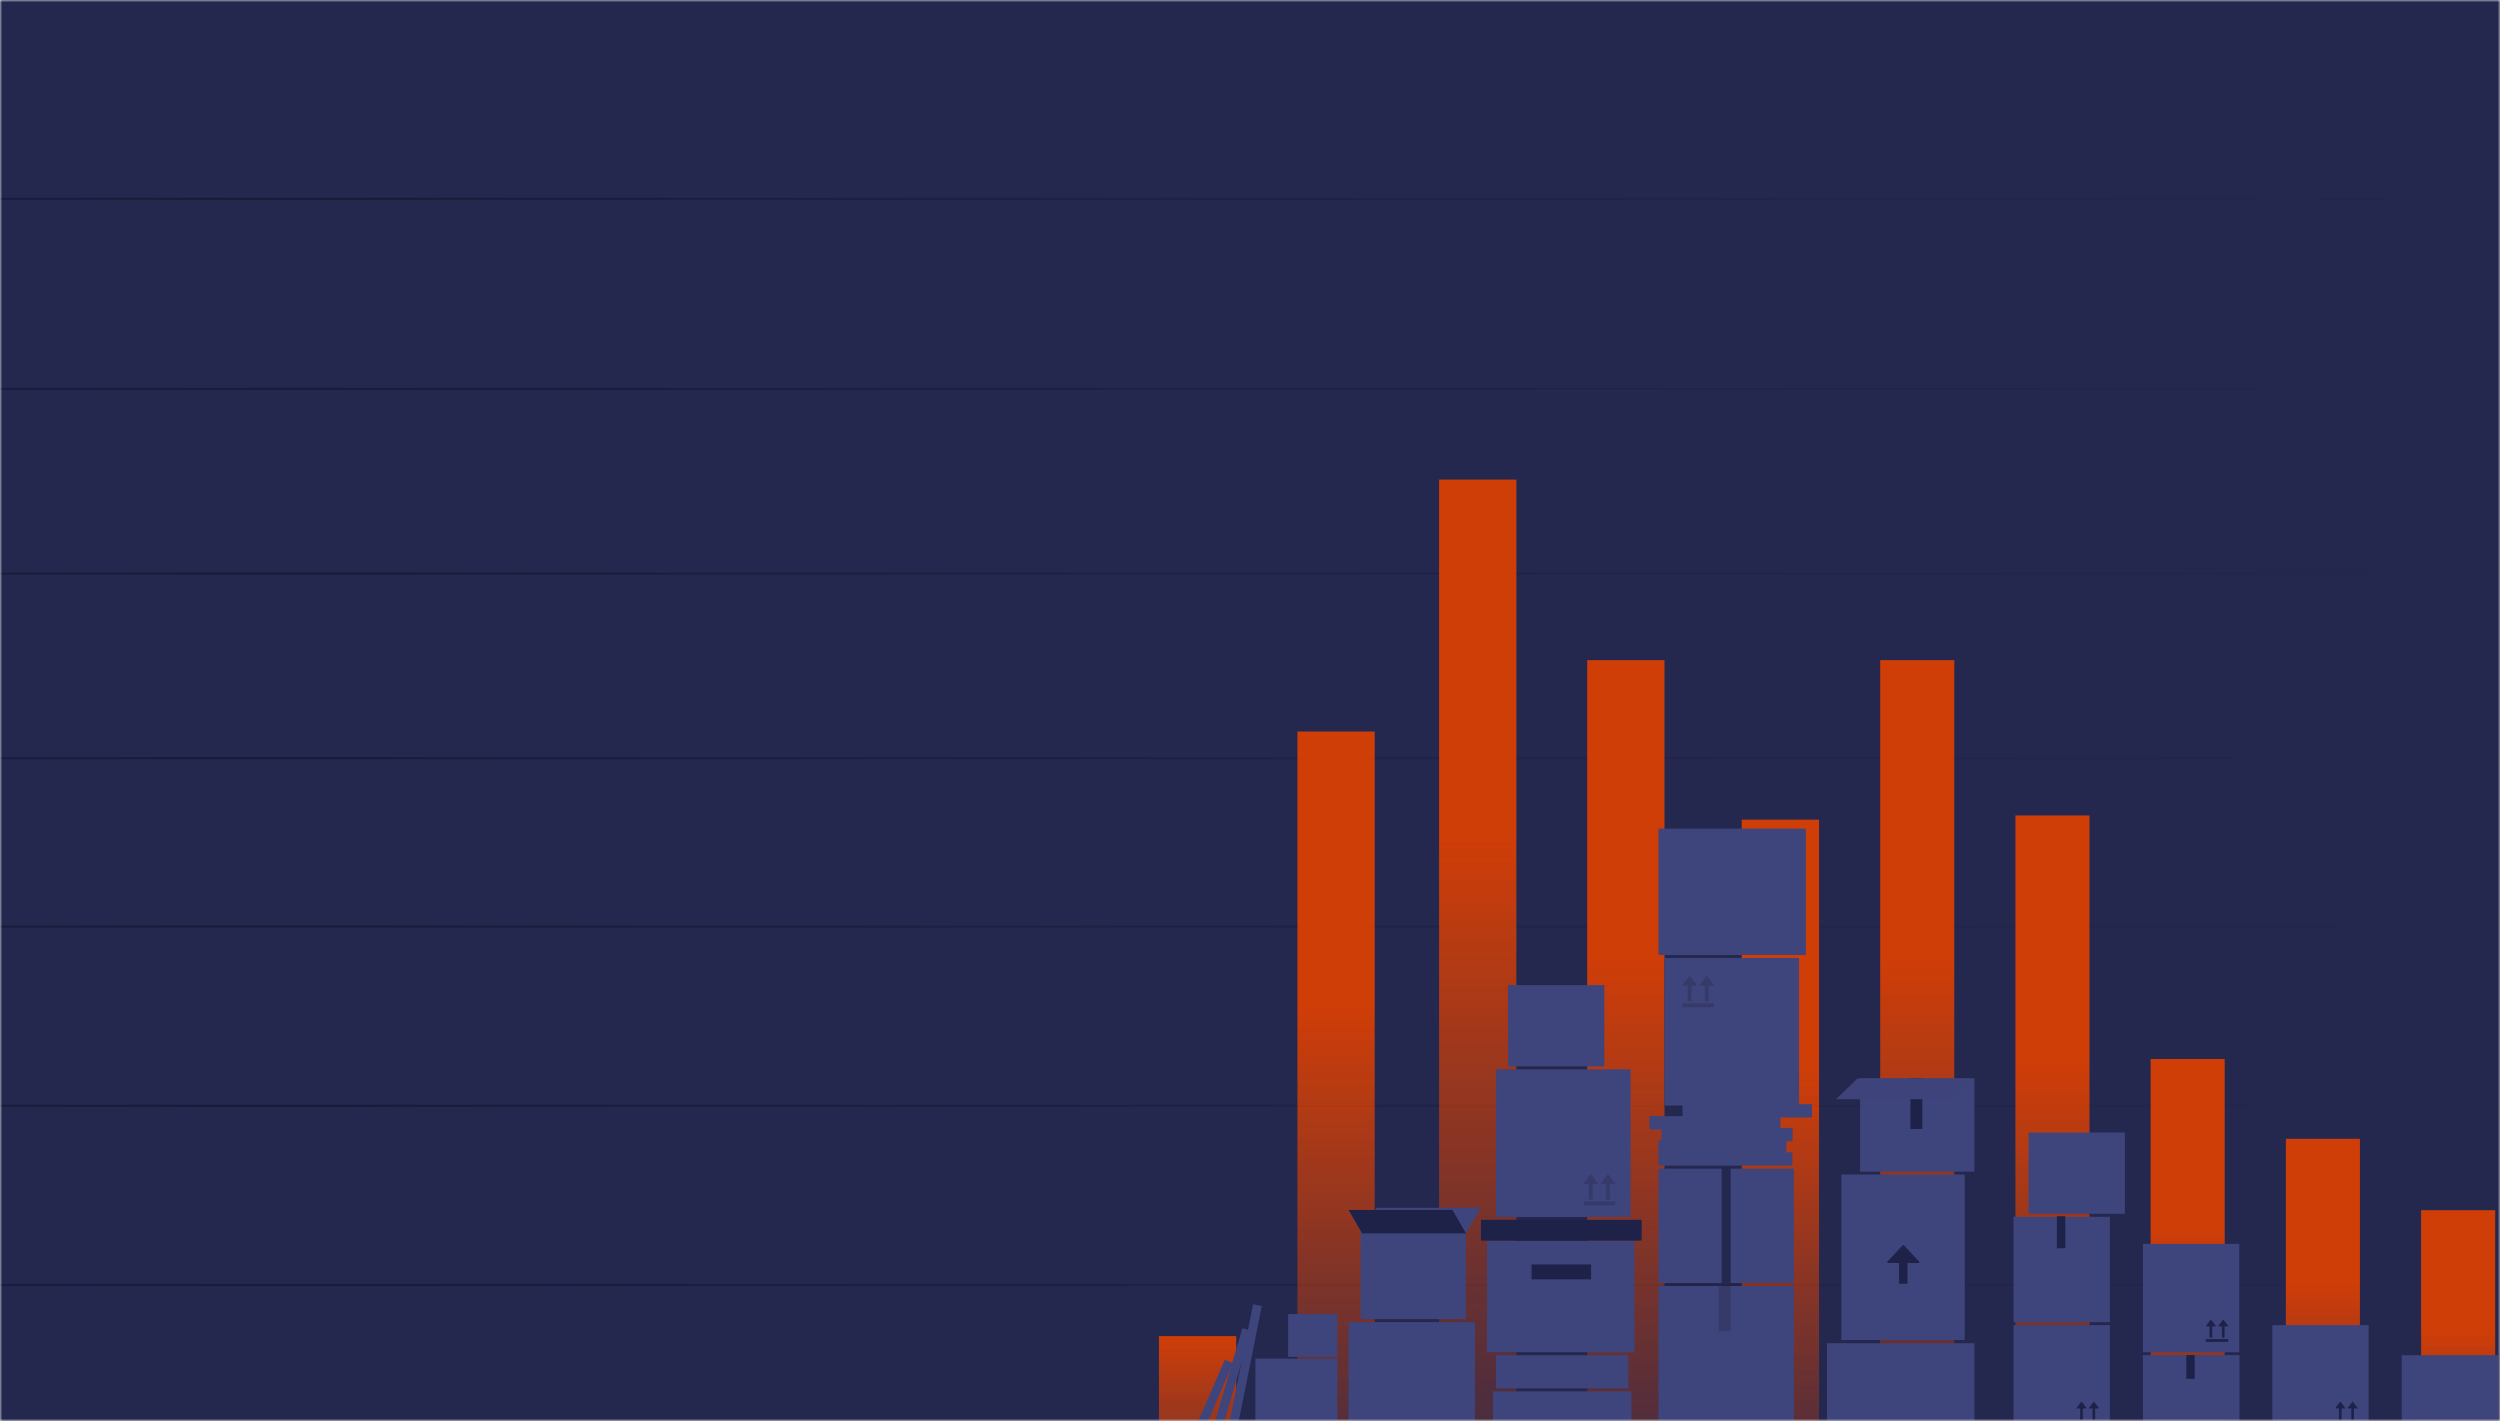 <svg width="563" height="320" viewBox="0 0 563 320" fill="none" xmlns="http://www.w3.org/2000/svg">
<mask id="mask0" mask-type="alpha" maskUnits="userSpaceOnUse" x="0" y="0" width="563" height="320">
<rect width="563" height="320" fill="#D7D9ED"/>
</mask>
<g mask="url(#mask0)">
<rect x="-668" width="1440" height="320" fill="#25284E"/>
<mask id="mask1" mask-type="alpha" maskUnits="userSpaceOnUse" x="-610" y="1" width="1366" height="541">
<rect opacity="0.5" x="-610" y="541.571" width="540.571" height="1365" transform="rotate(-90 -610 541.571)" fill="#D7D9ED"/>
</mask>
<g mask="url(#mask1)">
<line x1="-971.008" y1="249.021" x2="1069.02" y2="249.021" stroke="url(#paint0_linear)" stroke-width="0.5"/>
<line x1="-966.734" y1="129.166" x2="1075.43" y2="129.166" stroke="url(#paint1_linear)" stroke-width="0.5"/>
<line x1="-971.008" y1="208.662" x2="1069.02" y2="208.662" stroke="url(#paint2_linear)" stroke-width="0.5"/>
<line x1="-966.734" y1="87.584" x2="1075.43" y2="87.584" stroke="url(#paint3_linear)" stroke-width="0.5"/>
<line x1="-971.008" y1="170.749" x2="1069.02" y2="170.749" stroke="url(#paint4_linear)" stroke-width="0.5"/>
<line x1="-960.324" y1="289.381" x2="1079.7" y2="289.381" stroke="url(#paint5_linear)" stroke-width="0.5"/>
<line x1="-966.734" y1="44.778" x2="1075.43" y2="44.778" stroke="url(#paint6_linear)" stroke-width="0.5"/>
</g>
<g opacity="0.9">
<path d="M341.484 108H324.082V356.696H341.484V108Z" fill="url(#paint7_linear)"/>
<path d="M278.402 300.904H261V356.695H278.402V300.904Z" fill="url(#paint8_linear)"/>
<path d="M374.84 148.661H357.438V356.695H374.84V148.661Z" fill="url(#paint9_linear)"/>
<path d="M309.582 164.737H292.18V356.696H309.582V164.737Z" fill="url(#paint10_linear)"/>
<path d="M409.644 184.595H392.242V356.696H409.644V184.595Z" fill="url(#paint11_linear)"/>
<path d="M440.099 148.661H423.422V356.695H440.099V148.661Z" fill="url(#paint12_linear)"/>
<path d="M470.552 183.649H453.875V356.696H470.552V183.649Z" fill="url(#paint13_linear)"/>
<path d="M501.005 238.494H484.328V356.695H501.005V238.494Z" fill="url(#paint14_linear)"/>
<path d="M531.458 256.461H514.781V356.696H531.458V256.461Z" fill="url(#paint15_linear)"/>
<path d="M561.915 272.536H545.238V356.695H561.915V272.536Z" fill="url(#paint16_linear)"/>
</g>
<rect width="23.718" height="19.652" transform="matrix(-1 0 0 1 330.117 277.412)" fill="#3E447C"/>
<path d="M333.508 271.991H309.985L306.576 277.752H330.099L333.508 271.991Z" fill="#3E447C"/>
<path d="M327.089 272.472H303.69L306.742 277.752H330.141L327.089 272.472Z" fill="#1E2248"/>
<rect width="21.685" height="18.296" transform="matrix(-1 0 0 1 478.523 255.05)" fill="#3E447C"/>
<rect width="21.685" height="18.296" transform="matrix(-1 0 0 1 361.293 221.845)" fill="#3E447C"/>
<rect width="21.685" height="17.619" transform="matrix(-1 0 0 1 562.555 305.195)" fill="#3E447C"/>
<rect width="21.685" height="24.395" transform="matrix(-1 0 0 1 475.137 298.419)" fill="#3E447C"/>
<rect width="21.685" height="24.395" transform="matrix(-1 0 0 1 533.414 298.419)" fill="#3E447C"/>
<rect width="21.685" height="23.718" transform="matrix(-1 0 0 1 475.137 274.023)" fill="#3E447C"/>
<rect width="7.214" height="1.89" transform="matrix(-4.38884e-08 1 1 4.35351e-08 463.215 273.889)" fill="#1E2248"/>
<path d="M467.625 317.147C467.633 317.173 467.653 317.19 467.674 317.19L468.452 317.19L468.452 319.661C468.452 319.699 468.461 319.73 468.506 319.73L468.995 319.73C469.025 319.73 469.049 319.699 469.049 319.661L469.049 317.19L469.829 317.19C469.851 317.19 469.87 317.173 469.879 317.147C469.887 317.121 469.882 317.091 469.867 317.071L468.791 315.674C468.781 315.66 468.768 315.653 468.753 315.653C468.739 315.653 468.725 315.66 468.715 315.673L467.636 317.071C467.621 317.091 467.616 317.121 467.625 317.147Z" fill="#1E2248"/>
<path d="M470.406 317.147C470.414 317.173 470.434 317.19 470.456 317.19L471.233 317.19L471.233 319.661C471.233 319.699 471.242 319.73 471.287 319.73L471.776 319.73C471.806 319.73 471.83 319.699 471.83 319.661L471.83 317.19L472.61 317.19C472.632 317.19 472.652 317.173 472.66 317.147C472.668 317.121 472.664 317.091 472.648 317.071L471.573 315.674C471.563 315.66 471.549 315.653 471.534 315.653C471.52 315.653 471.506 315.66 471.496 315.673L470.418 317.071C470.402 317.091 470.397 317.121 470.406 317.147Z" fill="#1E2248"/>
<path d="M525.906 317.147C525.914 317.173 525.934 317.19 525.956 317.19L526.733 317.19L526.733 319.661C526.733 319.699 526.742 319.73 526.787 319.73L527.276 319.73C527.306 319.73 527.33 319.699 527.33 319.661L527.33 317.19L528.11 317.19C528.132 317.19 528.152 317.173 528.16 317.147C528.168 317.121 528.164 317.091 528.148 317.071L527.073 315.674C527.063 315.66 527.049 315.653 527.034 315.653C527.02 315.653 527.006 315.66 526.996 315.673L525.918 317.071C525.902 317.091 525.897 317.121 525.906 317.147Z" fill="#1E2248"/>
<path d="M528.687 317.147C528.696 317.173 528.715 317.19 528.737 317.19L529.515 317.19L529.515 319.661C529.515 319.699 529.523 319.73 529.568 319.73L530.058 319.73C530.087 319.73 530.112 319.699 530.112 319.661L530.112 317.19L530.891 317.19C530.913 317.19 530.933 317.173 530.941 317.147C530.95 317.121 530.945 317.091 530.93 317.071L529.854 315.674C529.844 315.66 529.83 315.653 529.816 315.653C529.801 315.653 529.788 315.66 529.778 315.673L528.699 317.071C528.683 317.091 528.679 317.121 528.687 317.147Z" fill="#1E2248"/>
<rect width="21.685" height="24.395" transform="matrix(-1 0 0 1 504.277 280.122)" fill="#3E447C"/>
<rect width="21.729" height="17.635" transform="matrix(-1 0 0 1 504.324 305.16)" fill="#3E447C"/>
<rect width="5.354" height="1.89" transform="matrix(-5.9649e-08 1 1 3.20321e-08 492.359 305.16)" fill="#1E2248"/>
<path d="M496.769 298.664C496.778 298.691 496.797 298.708 496.819 298.708L497.597 298.708L497.597 301.178C497.597 301.217 497.605 301.248 497.65 301.248L498.14 301.248C498.169 301.248 498.194 301.217 498.194 301.178L498.194 298.708L498.973 298.708C498.995 298.708 499.015 298.691 499.023 298.665C499.032 298.638 499.027 298.608 499.012 298.588L497.936 297.191C497.926 297.178 497.912 297.171 497.898 297.171C497.883 297.171 497.87 297.178 497.86 297.191L496.781 298.588C496.765 298.608 496.761 298.638 496.769 298.664Z" fill="#1E2248"/>
<path d="M499.546 298.664C499.555 298.691 499.575 298.708 499.596 298.708L500.374 298.708L500.374 301.178C500.374 301.217 500.383 301.248 500.428 301.248L500.917 301.248C500.947 301.248 500.971 301.217 500.971 301.178L500.971 298.708L501.751 298.708C501.773 298.708 501.792 298.691 501.801 298.665C501.809 298.638 501.804 298.608 501.789 298.588L500.713 297.191C500.703 297.178 500.689 297.171 500.675 297.171C500.661 297.171 500.647 297.178 500.637 297.191L499.558 298.588C499.543 298.608 499.538 298.638 499.546 298.664Z" fill="#1E2248"/>
<rect x="496.77" y="301.562" width="5.039" height="0.627" fill="#1E2248"/>
<rect width="27.783" height="37.27" transform="matrix(-1 0 0 1 442.453 264.493)" fill="#3E447C"/>
<path d="M425.007 284.309C425.034 284.378 425.096 284.423 425.166 284.423L427.656 284.423L427.656 288.91C427.656 289.011 427.685 289.094 427.829 289.094L429.396 289.094C429.491 289.094 429.568 289.011 429.568 288.91L429.568 284.423L432.066 284.423C432.135 284.423 432.198 284.378 432.225 284.31C432.252 284.241 432.237 284.162 432.188 284.109L428.743 280.434C428.711 280.4 428.667 280.38 428.621 280.38C428.575 280.38 428.531 280.4 428.499 280.434L425.044 284.109C424.995 284.162 424.98 284.24 425.007 284.309Z" fill="#1E2248"/>
<rect width="25.75" height="21.007" transform="matrix(-1 0 0 1 444.641 242.852)" fill="#3E447C"/>
<rect width="11.395" height="2.681" transform="matrix(-4.37114e-08 1 1 4.37114e-08 430.227 242.852)" fill="#1E2248"/>
<path d="M444.301 242.852H418.336L413.468 247.543H439.432L444.301 242.852Z" fill="#3E447B"/>
<rect width="14.23" height="25.75" transform="matrix(-1 0 0 1 387.719 263.181)" fill="#3E447C"/>
<rect width="14.23" height="25.75" transform="matrix(-1 0 0 1 403.984 263.181)" fill="#3E447C"/>
<rect width="33.205" height="20.329" transform="matrix(-1 0 0 1 444.641 302.484)" fill="#3E447C"/>
<rect width="30.494" height="33.205" transform="matrix(-1 0 0 1 403.98 289.608)" fill="#3E447C"/>
<rect width="10.165" height="2.711" transform="matrix(-4.36254e-08 1 1 4.37976e-08 387.039 289.608)" fill="#353A69"/>
<line x1="373.488" y1="261.005" x2="403.651" y2="261.005" stroke="#3E447C" stroke-width="3"/>
<line x1="373.483" y1="258.294" x2="402.31" y2="258.183" stroke="#3E447C" stroke-width="3"/>
<line x1="374.164" y1="255.583" x2="403.707" y2="255.509" stroke="#3E447C" stroke-width="3"/>
<line x1="371.455" y1="252.873" x2="400.947" y2="252.836" stroke="#3E447C" stroke-width="3"/>
<line x1="378.91" y1="250.162" x2="408.049" y2="250.162" stroke="#3E447C" stroke-width="3"/>
<path d="M301.16 305.974H282.716V322.814H301.16V305.974Z" fill="#3E447C"/>
<rect width="11.073" height="9.65" transform="matrix(-1 0 0 1 301.16 295.919)" fill="#3E447C"/>
<rect width="29.816" height="7.454" transform="matrix(-1 0 0 1 366.711 305.193)" fill="#3E447C"/>
<rect width="31.172" height="9.487" transform="matrix(-1 0 0 1 367.391 313.326)" fill="#3E447C"/>
<rect width="30.308" height="33.248" transform="matrix(-1 0 0 1 405.152 215.745)" fill="#3E447C"/>
<rect width="30.308" height="33.248" transform="matrix(-1 0 0 1 367.207 240.818)" fill="#3E447C"/>
<rect width="28.461" height="25.073" transform="matrix(-1 0 0 1 332.152 297.74)" fill="#3E447C"/>
<path d="M378.917 221.894C378.928 221.931 378.956 221.955 378.986 221.955L380.071 221.955L380.071 225.401C380.071 225.454 380.083 225.498 380.146 225.498L380.828 225.498C380.87 225.498 380.903 225.454 380.903 225.401L380.903 221.955L381.991 221.955C382.022 221.955 382.049 221.931 382.061 221.895C382.072 221.858 382.066 221.816 382.044 221.789L380.544 219.84C380.53 219.821 380.511 219.811 380.491 219.811C380.471 219.811 380.452 219.821 380.438 219.839L378.933 221.788C378.911 221.816 378.905 221.858 378.917 221.894Z" fill="#353A69"/>
<path d="M382.788 221.894C382.8 221.931 382.827 221.955 382.857 221.955L383.942 221.955L383.942 225.401C383.942 225.454 383.954 225.498 384.017 225.498L384.699 225.498C384.741 225.498 384.775 225.454 384.775 225.401L384.775 221.955L385.862 221.955C385.893 221.955 385.92 221.931 385.932 221.895C385.943 221.858 385.937 221.816 385.916 221.789L384.415 219.84C384.401 219.821 384.382 219.811 384.362 219.811C384.342 219.811 384.323 219.821 384.309 219.839L382.804 221.788C382.783 221.816 382.776 221.858 382.788 221.894Z" fill="#353A69"/>
<rect x="378.91" y="225.936" width="7.028" height="0.875" fill="#353A69"/>
<path d="M356.667 266.526C356.678 266.563 356.706 266.586 356.736 266.586L357.821 266.586L357.821 270.033C357.821 270.086 357.833 270.13 357.896 270.13L358.578 270.13C358.62 270.13 358.653 270.086 358.653 270.033L358.653 266.586L359.741 266.586C359.772 266.586 359.799 266.563 359.811 266.526C359.822 266.49 359.816 266.448 359.794 266.42L358.294 264.471C358.28 264.453 358.261 264.443 358.241 264.443C358.221 264.443 358.202 264.453 358.188 264.471L356.683 266.42C356.661 266.448 356.655 266.49 356.667 266.526Z" fill="#353A69"/>
<path d="M360.538 266.526C360.55 266.563 360.577 266.586 360.607 266.586L361.692 266.586L361.692 270.033C361.692 270.086 361.704 270.13 361.767 270.13L362.449 270.13C362.491 270.13 362.525 270.086 362.525 270.033L362.525 266.586L363.612 266.586C363.643 266.586 363.67 266.563 363.682 266.526C363.693 266.49 363.687 266.448 363.666 266.42L362.165 264.471C362.151 264.453 362.132 264.443 362.112 264.443C362.092 264.443 362.073 264.453 362.059 264.471L360.554 266.42C360.533 266.448 360.526 266.49 360.538 266.526Z" fill="#353A69"/>
<rect x="356.66" y="270.567" width="7.028" height="0.875" fill="#353A69"/>
<line x1="277.586" y1="321.858" x2="283.173" y2="293.924" stroke="#3E447C" stroke-width="2"/>
<line x1="274.06" y1="322.23" x2="280.742" y2="299.393" stroke="#3E447C" stroke-width="2"/>
<line x1="270.246" y1="321.692" x2="276.744" y2="306.611" stroke="#3E447C" stroke-width="2"/>
<rect width="33.205" height="25.073" transform="matrix(-1 0 0 1 368.07 279.445)" fill="#3E447C"/>
<rect width="36.195" height="4.692" transform="matrix(-1 0 0 1 369.703 274.701)" fill="#1E2248"/>
<rect width="13.405" height="3.351" transform="matrix(-1 0 0 1 358.309 284.756)" fill="#1E2248"/>
<rect width="33.205" height="28.461" transform="matrix(-1 0 0 1 406.691 186.607)" fill="#3E447C"/>
</g>
<defs>
<linearGradient id="paint0_linear" x1="1097.81" y1="249.271" x2="-1016.25" y2="249.271" gradientUnits="userSpaceOnUse">
<stop stop-color="#393E6D" stop-opacity="0"/>
<stop offset="0.49" stop-color="#0B0D25"/>
<stop offset="1" stop-color="#393E6D" stop-opacity="0"/>
</linearGradient>
<linearGradient id="paint1_linear" x1="1104.25" y1="129.416" x2="-1012.02" y2="129.416" gradientUnits="userSpaceOnUse">
<stop stop-color="#393E6D" stop-opacity="0"/>
<stop offset="0.49" stop-color="#0B0D25"/>
<stop offset="1" stop-color="#393E6D" stop-opacity="0"/>
</linearGradient>
<linearGradient id="paint2_linear" x1="1097.81" y1="208.912" x2="-1016.25" y2="208.912" gradientUnits="userSpaceOnUse">
<stop stop-color="#393E6D" stop-opacity="0"/>
<stop offset="0.49" stop-color="#0B0D25"/>
<stop offset="1" stop-color="#393E6D" stop-opacity="0"/>
</linearGradient>
<linearGradient id="paint3_linear" x1="1104.25" y1="87.834" x2="-1012.02" y2="87.834" gradientUnits="userSpaceOnUse">
<stop stop-color="#393E6D" stop-opacity="0"/>
<stop offset="0.49" stop-color="#0B0D25"/>
<stop offset="1" stop-color="#393E6D" stop-opacity="0"/>
</linearGradient>
<linearGradient id="paint4_linear" x1="1097.81" y1="170.999" x2="-1016.25" y2="170.999" gradientUnits="userSpaceOnUse">
<stop stop-color="#393E6D" stop-opacity="0"/>
<stop offset="0.49" stop-color="#0B0D25"/>
<stop offset="1" stop-color="#393E6D" stop-opacity="0"/>
</linearGradient>
<linearGradient id="paint5_linear" x1="1108.49" y1="289.631" x2="-1005.57" y2="289.63" gradientUnits="userSpaceOnUse">
<stop stop-color="#393E6D" stop-opacity="0"/>
<stop offset="0.49" stop-color="#0B0D25"/>
<stop offset="1" stop-color="#393E6D" stop-opacity="0"/>
</linearGradient>
<linearGradient id="paint6_linear" x1="1104.25" y1="45.028" x2="-1012.02" y2="45.028" gradientUnits="userSpaceOnUse">
<stop stop-color="#393E6D" stop-opacity="0"/>
<stop offset="0.49" stop-color="#0B0D25"/>
<stop offset="1" stop-color="#393E6D" stop-opacity="0"/>
</linearGradient>
<linearGradient id="paint7_linear" x1="332.783" y1="108" x2="332.783" y2="356.696" gradientUnits="userSpaceOnUse">
<stop offset="0.323" stop-color="#E24000"/>
<stop offset="1" stop-color="#E24000" stop-opacity="0"/>
</linearGradient>
<linearGradient id="paint8_linear" x1="269.701" y1="300.904" x2="269.701" y2="356.695" gradientUnits="userSpaceOnUse">
<stop stop-color="#E24000"/>
<stop offset="1" stop-color="#E24000" stop-opacity="0"/>
</linearGradient>
<linearGradient id="paint9_linear" x1="366.139" y1="148.661" x2="366.139" y2="356.695" gradientUnits="userSpaceOnUse">
<stop offset="0.323" stop-color="#E24000"/>
<stop offset="1" stop-color="#E24000" stop-opacity="0"/>
</linearGradient>
<linearGradient id="paint10_linear" x1="300.881" y1="164.737" x2="300.881" y2="356.696" gradientUnits="userSpaceOnUse">
<stop offset="0.323" stop-color="#E24000"/>
<stop offset="1" stop-color="#E24000" stop-opacity="0"/>
</linearGradient>
<linearGradient id="paint11_linear" x1="400.943" y1="184.595" x2="400.943" y2="356.696" gradientUnits="userSpaceOnUse">
<stop offset="0.323" stop-color="#E24000"/>
<stop offset="1" stop-color="#E24000" stop-opacity="0"/>
</linearGradient>
<linearGradient id="paint12_linear" x1="431.76" y1="148.661" x2="431.76" y2="356.695" gradientUnits="userSpaceOnUse">
<stop offset="0.323" stop-color="#E24000"/>
<stop offset="1" stop-color="#E24000" stop-opacity="0"/>
</linearGradient>
<linearGradient id="paint13_linear" x1="462.214" y1="183.649" x2="462.214" y2="356.696" gradientUnits="userSpaceOnUse">
<stop offset="0.323" stop-color="#E24000"/>
<stop offset="1" stop-color="#E24000" stop-opacity="0"/>
</linearGradient>
<linearGradient id="paint14_linear" x1="492.667" y1="238.494" x2="492.667" y2="356.695" gradientUnits="userSpaceOnUse">
<stop offset="0.323" stop-color="#E24000"/>
<stop offset="1" stop-color="#E24000" stop-opacity="0"/>
</linearGradient>
<linearGradient id="paint15_linear" x1="523.12" y1="256.461" x2="523.12" y2="356.696" gradientUnits="userSpaceOnUse">
<stop offset="0.323" stop-color="#E24000"/>
<stop offset="1" stop-color="#E24000" stop-opacity="0"/>
</linearGradient>
<linearGradient id="paint16_linear" x1="553.577" y1="272.536" x2="553.577" y2="356.695" gradientUnits="userSpaceOnUse">
<stop offset="0.323" stop-color="#E24000"/>
<stop offset="1" stop-color="#E24000" stop-opacity="0"/>
</linearGradient>
</defs>
</svg>
